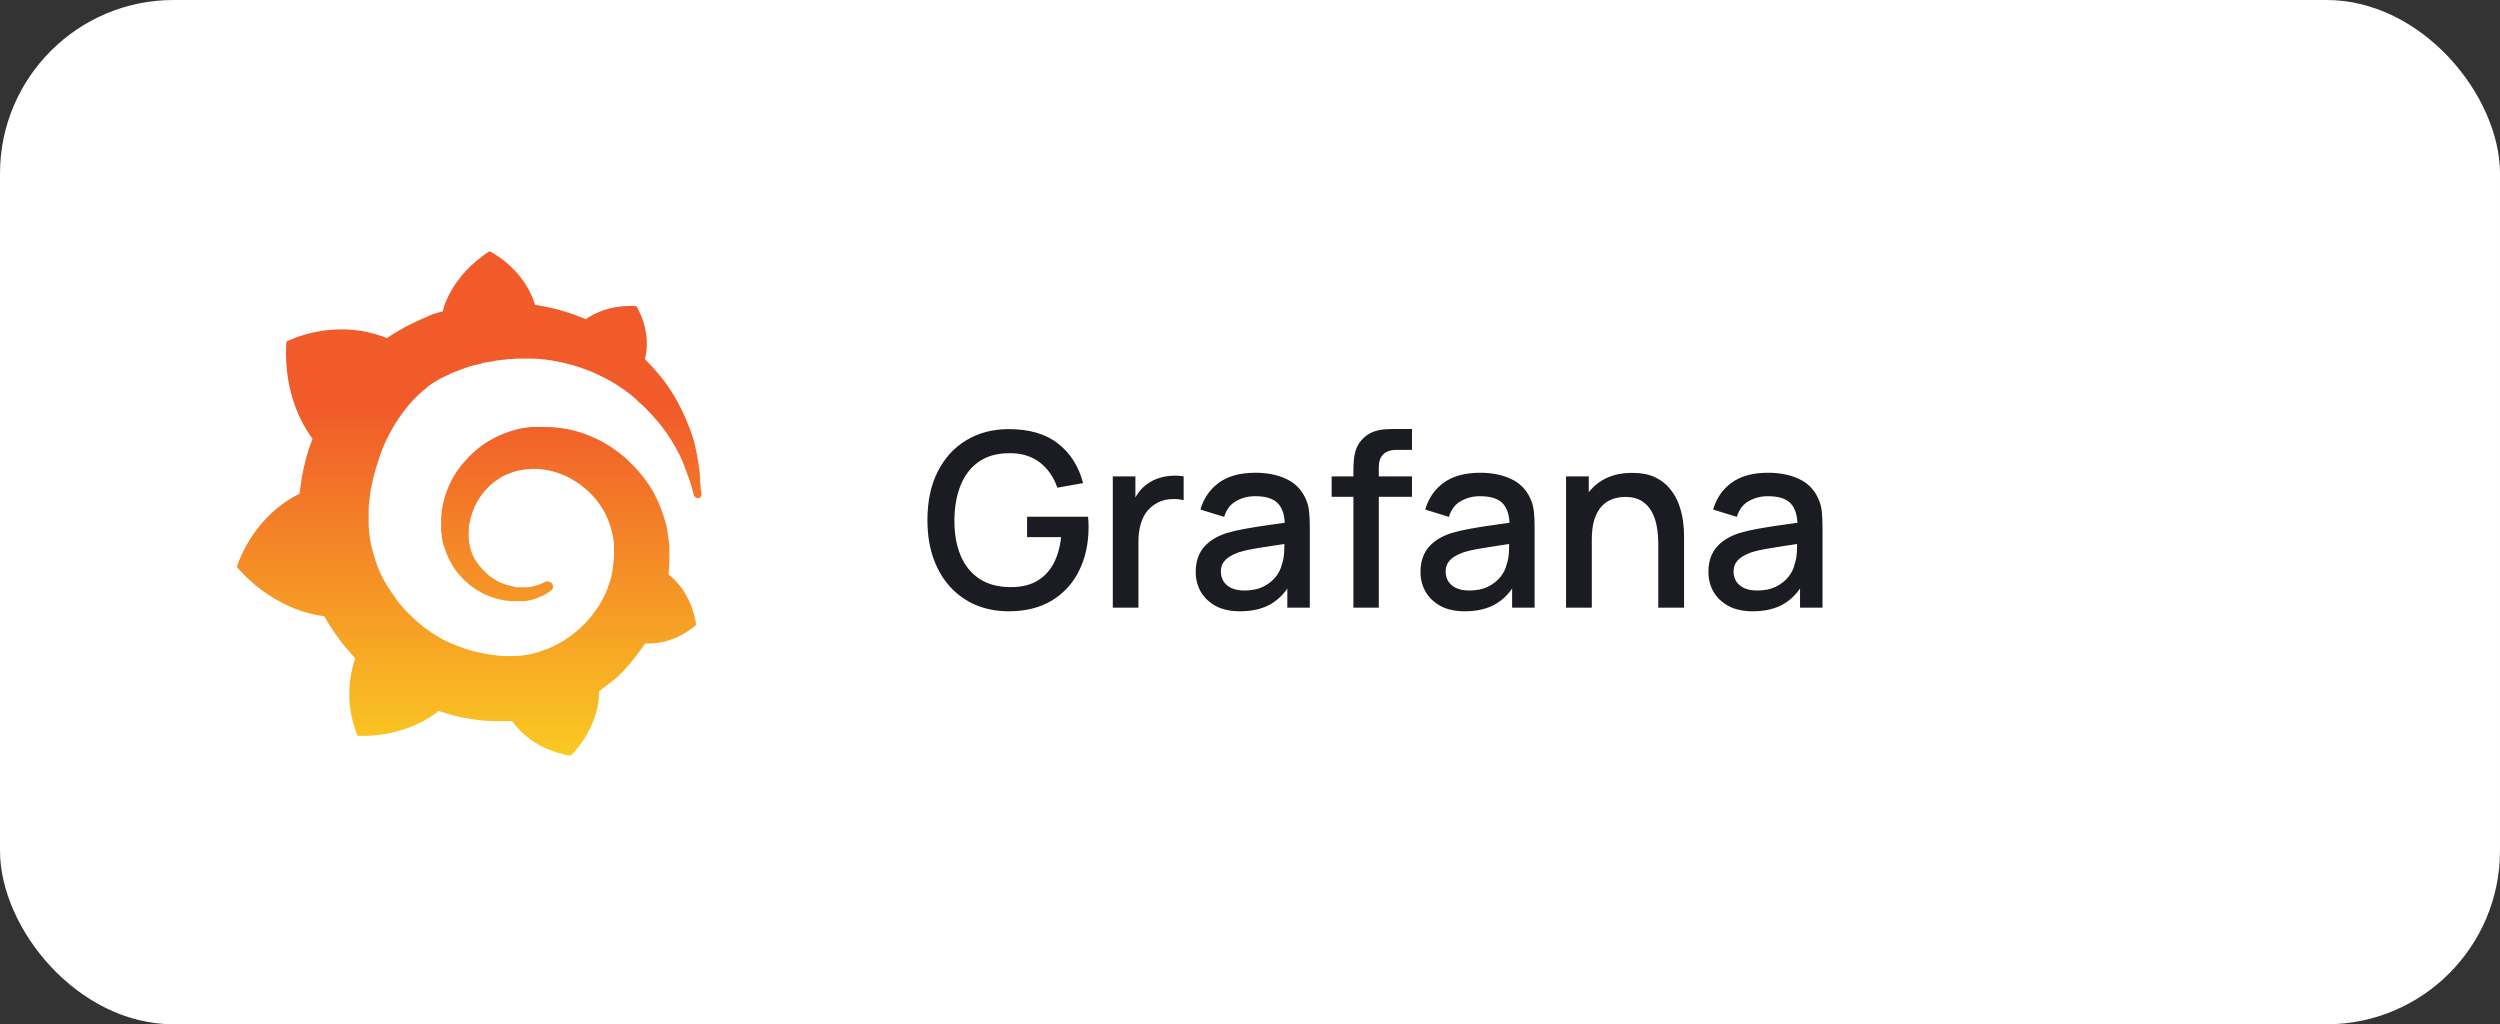 <svg width="144" height="59" viewBox="0 0 144 59" fill="none" xmlns="http://www.w3.org/2000/svg">
<rect x="0" y="0" width="144" height="59" fill="#333333" stroke="none"/>
<rect width="144" height="59" rx="10" fill="white"/>
<path d="M40.312 27.336C40.266 26.844 40.172 26.281 40.031 25.648C39.891 25.016 39.609 24.359 39.281 23.633C38.93 22.93 38.484 22.18 37.898 21.5C37.664 21.219 37.406 20.961 37.148 20.68C37.57 19.062 36.656 17.633 36.656 17.633C35.086 17.539 34.102 18.125 33.75 18.383C33.703 18.359 33.609 18.336 33.562 18.312C33.305 18.219 33.023 18.102 32.742 18.008C32.461 17.938 32.18 17.82 31.898 17.773C31.617 17.703 31.312 17.633 30.984 17.586C30.938 17.586 30.891 17.562 30.82 17.562C30.164 15.406 28.195 14.469 28.195 14.469C25.945 15.922 25.523 17.844 25.523 17.844C25.523 17.844 25.523 17.891 25.5 17.938C25.359 17.961 25.266 18.008 25.148 18.031C24.984 18.078 24.82 18.125 24.656 18.219L24.164 18.43C23.836 18.594 23.508 18.734 23.18 18.922C22.875 19.109 22.57 19.273 22.266 19.484C22.219 19.461 22.195 19.438 22.195 19.438C19.172 18.266 16.5 19.672 16.5 19.672C16.266 22.906 17.719 24.898 18 25.273C17.93 25.484 17.859 25.672 17.789 25.859C17.555 26.586 17.391 27.336 17.297 28.109C17.273 28.203 17.273 28.344 17.25 28.438C14.461 29.82 13.641 32.656 13.641 32.656C15.961 35.328 18.68 35.492 18.68 35.492C19.008 36.102 19.43 36.711 19.875 37.25C20.062 37.484 20.273 37.695 20.461 37.93C19.617 40.344 20.602 42.383 20.602 42.383C23.203 42.477 24.914 41.258 25.266 40.953C25.523 41.023 25.781 41.117 26.039 41.188C26.836 41.398 27.656 41.516 28.453 41.539H29.508C30.727 43.297 32.883 43.531 32.883 43.531C34.406 41.914 34.5 40.344 34.5 39.969V39.828C34.805 39.594 35.109 39.359 35.438 39.102C36.047 38.562 36.562 37.906 37.031 37.25C37.078 37.203 37.102 37.109 37.172 37.062C38.906 37.156 40.102 35.984 40.102 35.984C39.82 34.18 38.789 33.312 38.578 33.148L38.555 33.125L38.531 33.102L38.508 33.078C38.508 32.984 38.531 32.867 38.531 32.75C38.555 32.539 38.555 32.352 38.555 32.164V31.391C38.555 31.344 38.555 31.297 38.531 31.227L38.508 31.062L38.484 30.898C38.461 30.688 38.414 30.5 38.391 30.312C38.203 29.539 37.898 28.789 37.523 28.156C37.102 27.477 36.609 26.914 36.047 26.398C35.484 25.906 34.852 25.484 34.195 25.203C33.516 24.898 32.859 24.711 32.156 24.641C31.828 24.594 31.453 24.594 31.125 24.594H30.586C30.398 24.617 30.234 24.641 30.07 24.664C29.367 24.805 28.734 25.062 28.172 25.391C27.609 25.719 27.117 26.164 26.695 26.656C26.273 27.148 25.969 27.664 25.758 28.227C25.547 28.766 25.43 29.352 25.406 29.914V30.523C25.406 30.594 25.406 30.664 25.43 30.734C25.453 31.016 25.5 31.273 25.594 31.531C25.758 32.047 25.992 32.516 26.297 32.914C26.602 33.312 26.953 33.641 27.328 33.898C27.727 34.156 28.102 34.344 28.523 34.461C28.945 34.578 29.32 34.648 29.695 34.625H30.234C30.281 34.625 30.328 34.602 30.375 34.602C30.422 34.602 30.445 34.578 30.516 34.578C30.586 34.555 30.703 34.531 30.773 34.508C30.938 34.461 31.078 34.367 31.242 34.32C31.406 34.25 31.523 34.156 31.641 34.086C31.664 34.062 31.711 34.039 31.734 34.016C31.875 33.922 31.898 33.734 31.781 33.594C31.688 33.5 31.523 33.453 31.383 33.523C31.359 33.547 31.336 33.547 31.289 33.57C31.195 33.617 31.055 33.664 30.961 33.711C30.82 33.734 30.703 33.781 30.562 33.805C30.492 33.805 30.422 33.828 30.352 33.828H29.93H29.766C29.742 33.828 29.695 33.828 29.672 33.805C29.391 33.758 29.086 33.664 28.805 33.547C28.523 33.406 28.242 33.242 28.008 33.008C27.75 32.773 27.539 32.516 27.352 32.211C27.164 31.906 27.07 31.555 27.023 31.227C27 31.039 26.977 30.875 27 30.688V30.523V30.406C27 30.312 27.023 30.219 27.047 30.125C27.188 29.352 27.562 28.602 28.148 28.039C28.312 27.875 28.453 27.758 28.641 27.641C28.828 27.5 28.992 27.406 29.18 27.336C29.367 27.266 29.578 27.172 29.766 27.125C29.977 27.078 30.188 27.031 30.375 27.031C30.469 27.031 30.586 27.008 30.68 27.008H30.867H30.961C31.195 27.031 31.43 27.055 31.641 27.102C32.086 27.195 32.508 27.359 32.93 27.594C33.75 28.062 34.453 28.766 34.875 29.609C35.086 30.031 35.227 30.477 35.32 30.969C35.344 31.109 35.344 31.203 35.367 31.32V31.953C35.367 32.094 35.344 32.211 35.344 32.352C35.32 32.492 35.32 32.609 35.297 32.75C35.273 32.891 35.25 33.008 35.227 33.148C35.18 33.406 35.062 33.641 34.992 33.898C34.805 34.391 34.547 34.859 34.242 35.258C33.633 36.102 32.766 36.805 31.828 37.25C31.336 37.461 30.844 37.648 30.328 37.719C30.07 37.766 29.812 37.789 29.555 37.789H29.18H29.156C29.016 37.789 28.875 37.789 28.734 37.766C28.172 37.719 27.633 37.602 27.094 37.461C26.555 37.297 26.039 37.109 25.547 36.852C24.562 36.336 23.695 35.586 22.992 34.742C22.664 34.297 22.336 33.828 22.078 33.359C21.82 32.891 21.633 32.352 21.492 31.836C21.328 31.32 21.258 30.781 21.234 30.242V29.422C21.234 29.164 21.258 28.883 21.305 28.602C21.328 28.32 21.375 28.062 21.445 27.781C21.492 27.5 21.586 27.242 21.656 26.961C21.82 26.422 21.984 25.906 22.219 25.414C22.688 24.43 23.273 23.562 23.977 22.859C24.164 22.672 24.328 22.531 24.539 22.367C24.609 22.297 24.797 22.133 25.008 22.016C25.219 21.898 25.43 21.758 25.664 21.664C25.758 21.617 25.875 21.57 25.992 21.5C26.039 21.477 26.086 21.453 26.18 21.43C26.227 21.406 26.273 21.383 26.367 21.359C26.602 21.266 26.836 21.172 27.07 21.102C27.117 21.078 27.211 21.078 27.258 21.055C27.305 21.031 27.398 21.031 27.445 21.008C27.586 20.984 27.68 20.961 27.797 20.914C27.844 20.891 27.938 20.891 27.984 20.867C28.031 20.867 28.125 20.844 28.172 20.844C28.219 20.844 28.312 20.82 28.359 20.82L28.453 20.797L28.547 20.773C28.594 20.773 28.688 20.75 28.734 20.75C28.805 20.75 28.875 20.727 28.945 20.727C28.992 20.727 29.109 20.703 29.156 20.703C29.203 20.703 29.227 20.703 29.297 20.68H29.461C29.531 20.68 29.602 20.68 29.672 20.656H29.766H30.727C31.195 20.68 31.664 20.727 32.086 20.82C32.953 20.984 33.82 21.266 34.57 21.641C35.32 21.992 36.023 22.461 36.586 22.953C36.609 22.977 36.656 23 36.68 23.047C36.703 23.07 36.75 23.094 36.773 23.141C36.844 23.188 36.914 23.281 36.984 23.328C37.055 23.375 37.125 23.469 37.195 23.516C37.242 23.586 37.336 23.656 37.383 23.727C37.641 23.984 37.875 24.266 38.086 24.523C38.508 25.062 38.836 25.602 39.094 26.117C39.117 26.141 39.117 26.164 39.141 26.211C39.164 26.234 39.164 26.258 39.188 26.305C39.211 26.352 39.234 26.445 39.281 26.492C39.305 26.539 39.328 26.633 39.352 26.68C39.375 26.727 39.398 26.82 39.422 26.867C39.516 27.102 39.609 27.336 39.68 27.57C39.82 27.922 39.891 28.25 39.961 28.508C39.984 28.602 40.102 28.695 40.195 28.695C40.336 28.695 40.406 28.602 40.406 28.461C40.336 28.062 40.336 27.734 40.312 27.336Z" fill="url(#paint0_linear_352_6426)"/>
<path d="M58.103 35.21C57.426 35.21 56.803 35.093 56.234 34.86C55.665 34.622 55.17 34.277 54.75 33.824C54.33 33.371 54.003 32.821 53.77 32.172C53.537 31.523 53.42 30.786 53.42 29.96C53.42 28.873 53.618 27.939 54.015 27.16C54.412 26.376 54.962 25.774 55.667 25.354C56.372 24.929 57.184 24.717 58.103 24.717C59.288 24.717 60.233 24.992 60.938 25.543C61.647 26.094 62.13 26.854 62.387 27.825L60.903 28.091C60.698 27.489 60.366 27.008 59.909 26.649C59.452 26.29 58.878 26.108 58.187 26.103C57.473 26.098 56.878 26.257 56.402 26.579C55.931 26.901 55.576 27.354 55.338 27.937C55.1 28.516 54.979 29.19 54.974 29.96C54.969 30.73 55.086 31.404 55.324 31.983C55.562 32.557 55.919 33.005 56.395 33.327C56.876 33.649 57.473 33.812 58.187 33.817C58.761 33.826 59.253 33.721 59.664 33.502C60.079 33.278 60.408 32.951 60.651 32.522C60.894 32.093 61.05 31.565 61.12 30.94H59.16V29.764H62.674C62.683 29.848 62.69 29.96 62.695 30.1C62.7 30.235 62.702 30.322 62.702 30.359C62.702 31.292 62.522 32.125 62.163 32.858C61.804 33.591 61.281 34.167 60.595 34.587C59.909 35.002 59.078 35.21 58.103 35.21ZM64.097 35V27.44H65.399V29.274L65.217 29.036C65.311 28.793 65.432 28.572 65.581 28.371C65.731 28.166 65.903 27.998 66.099 27.867C66.29 27.727 66.503 27.62 66.736 27.545C66.974 27.466 67.217 27.419 67.464 27.405C67.712 27.386 67.95 27.398 68.178 27.44V28.812C67.931 28.747 67.656 28.728 67.352 28.756C67.053 28.784 66.778 28.88 66.526 29.043C66.288 29.197 66.099 29.384 65.959 29.603C65.824 29.822 65.726 30.067 65.665 30.338C65.605 30.604 65.574 30.886 65.574 31.185V35H64.097ZM71.427 35.21C70.868 35.21 70.398 35.107 70.02 34.902C69.642 34.692 69.356 34.417 69.159 34.076C68.968 33.731 68.873 33.353 68.873 32.942C68.873 32.559 68.94 32.223 69.076 31.934C69.211 31.645 69.412 31.4 69.677 31.199C69.944 30.994 70.27 30.828 70.657 30.702C70.993 30.604 71.374 30.518 71.799 30.443C72.223 30.368 72.669 30.298 73.135 30.233C73.607 30.168 74.073 30.102 74.535 30.037L74.004 30.331C74.013 29.738 73.887 29.3 73.626 29.015C73.369 28.726 72.925 28.581 72.296 28.581C71.899 28.581 71.535 28.674 71.204 28.861C70.872 29.043 70.641 29.346 70.51 29.771L69.145 29.351C69.332 28.702 69.687 28.187 70.21 27.804C70.737 27.421 71.437 27.23 72.309 27.23C72.986 27.23 73.574 27.347 74.073 27.58C74.578 27.809 74.946 28.173 75.18 28.672C75.301 28.919 75.376 29.181 75.403 29.456C75.431 29.731 75.445 30.028 75.445 30.345V35H74.15V33.271L74.403 33.495C74.09 34.074 73.691 34.505 73.206 34.79C72.725 35.07 72.132 35.21 71.427 35.21ZM71.686 34.013C72.102 34.013 72.459 33.941 72.757 33.796C73.056 33.647 73.296 33.458 73.478 33.229C73.66 33 73.779 32.762 73.835 32.515C73.915 32.291 73.959 32.039 73.969 31.759C73.983 31.479 73.99 31.255 73.99 31.087L74.466 31.262C74.004 31.332 73.584 31.395 73.206 31.451C72.828 31.507 72.484 31.563 72.177 31.619C71.873 31.67 71.603 31.733 71.365 31.808C71.164 31.878 70.984 31.962 70.826 32.06C70.671 32.158 70.548 32.277 70.454 32.417C70.366 32.557 70.322 32.727 70.322 32.928C70.322 33.124 70.371 33.306 70.469 33.474C70.567 33.637 70.716 33.768 70.916 33.866C71.117 33.964 71.374 34.013 71.686 34.013ZM77.956 35V27.174C77.956 26.983 77.963 26.78 77.977 26.565C77.991 26.346 78.031 26.131 78.096 25.921C78.166 25.706 78.281 25.51 78.439 25.333C78.63 25.123 78.841 24.974 79.069 24.885C79.298 24.796 79.524 24.745 79.748 24.731C79.977 24.717 80.187 24.71 80.378 24.71H81.33V25.914H80.448C80.103 25.914 79.844 26 79.671 26.173C79.503 26.341 79.419 26.581 79.419 26.894V35H77.956ZM76.703 28.616V27.44H81.33V28.616H76.703ZM84.375 35.21C83.815 35.21 83.346 35.107 82.968 34.902C82.59 34.692 82.303 34.417 82.107 34.076C81.915 33.731 81.82 33.353 81.82 32.942C81.82 32.559 81.887 32.223 82.023 31.934C82.158 31.645 82.359 31.4 82.625 31.199C82.891 30.994 83.217 30.828 83.605 30.702C83.941 30.604 84.321 30.518 84.746 30.443C85.17 30.368 85.616 30.298 86.083 30.233C86.554 30.168 87.021 30.102 87.483 30.037L86.951 30.331C86.96 29.738 86.834 29.3 86.573 29.015C86.316 28.726 85.873 28.581 85.243 28.581C84.846 28.581 84.482 28.674 84.151 28.861C83.819 29.043 83.588 29.346 83.458 29.771L82.093 29.351C82.279 28.702 82.634 28.187 83.157 27.804C83.684 27.421 84.384 27.23 85.257 27.23C85.933 27.23 86.521 27.347 87.021 27.58C87.525 27.809 87.893 28.173 88.127 28.672C88.248 28.919 88.323 29.181 88.351 29.456C88.379 29.731 88.393 30.028 88.393 30.345V35H87.098V33.271L87.35 33.495C87.037 34.074 86.638 34.505 86.153 34.79C85.672 35.07 85.079 35.21 84.375 35.21ZM84.634 34.013C85.049 34.013 85.406 33.941 85.705 33.796C86.003 33.647 86.244 33.458 86.426 33.229C86.608 33 86.727 32.762 86.783 32.515C86.862 32.291 86.906 32.039 86.916 31.759C86.93 31.479 86.937 31.255 86.937 31.087L87.413 31.262C86.951 31.332 86.531 31.395 86.153 31.451C85.775 31.507 85.432 31.563 85.124 31.619C84.82 31.67 84.55 31.733 84.312 31.808C84.111 31.878 83.931 31.962 83.773 32.06C83.619 32.158 83.495 32.277 83.402 32.417C83.313 32.557 83.269 32.727 83.269 32.928C83.269 33.124 83.318 33.306 83.416 33.474C83.514 33.637 83.663 33.768 83.864 33.866C84.064 33.964 84.321 34.013 84.634 34.013ZM95.516 35V31.283C95.516 30.989 95.491 30.688 95.439 30.38C95.393 30.067 95.299 29.778 95.159 29.512C95.024 29.246 94.831 29.031 94.579 28.868C94.331 28.705 94.007 28.623 93.606 28.623C93.344 28.623 93.097 28.667 92.864 28.756C92.63 28.84 92.425 28.978 92.248 29.169C92.075 29.36 91.937 29.612 91.835 29.925C91.737 30.238 91.688 30.618 91.688 31.066L90.778 30.723C90.778 30.037 90.906 29.433 91.162 28.91C91.419 28.383 91.788 27.972 92.269 27.678C92.749 27.384 93.33 27.237 94.011 27.237C94.534 27.237 94.973 27.321 95.328 27.489C95.682 27.657 95.969 27.879 96.189 28.154C96.412 28.425 96.583 28.721 96.7 29.043C96.816 29.365 96.895 29.68 96.938 29.988C96.98 30.296 97.001 30.567 97.001 30.8V35H95.516ZM90.204 35V27.44H91.513V29.624H91.688V35H90.204ZM100.959 35.21C100.399 35.21 99.93 35.107 99.552 34.902C99.174 34.692 98.887 34.417 98.691 34.076C98.499 33.731 98.404 33.353 98.404 32.942C98.404 32.559 98.471 32.223 98.607 31.934C98.742 31.645 98.943 31.4 99.209 31.199C99.475 30.994 99.801 30.828 100.189 30.702C100.525 30.604 100.905 30.518 101.33 30.443C101.754 30.368 102.2 30.298 102.667 30.233C103.138 30.168 103.605 30.102 104.067 30.037L103.535 30.331C103.544 29.738 103.418 29.3 103.157 29.015C102.9 28.726 102.457 28.581 101.827 28.581C101.43 28.581 101.066 28.674 100.735 28.861C100.403 29.043 100.172 29.346 100.042 29.771L98.677 29.351C98.863 28.702 99.218 28.187 99.741 27.804C100.268 27.421 100.968 27.23 101.841 27.23C102.517 27.23 103.105 27.347 103.605 27.58C104.109 27.809 104.477 28.173 104.711 28.672C104.832 28.919 104.907 29.181 104.935 29.456C104.963 29.731 104.977 30.028 104.977 30.345V35H103.682V33.271L103.934 33.495C103.621 34.074 103.222 34.505 102.737 34.79C102.256 35.07 101.663 35.21 100.959 35.21ZM101.218 34.013C101.633 34.013 101.99 33.941 102.289 33.796C102.587 33.647 102.828 33.458 103.01 33.229C103.192 33 103.311 32.762 103.367 32.515C103.446 32.291 103.49 32.039 103.5 31.759C103.514 31.479 103.521 31.255 103.521 31.087L103.997 31.262C103.535 31.332 103.115 31.395 102.737 31.451C102.359 31.507 102.016 31.563 101.708 31.619C101.404 31.67 101.134 31.733 100.896 31.808C100.695 31.878 100.515 31.962 100.357 32.06C100.203 32.158 100.079 32.277 99.986 32.417C99.897 32.557 99.853 32.727 99.853 32.928C99.853 33.124 99.902 33.306 100 33.474C100.098 33.637 100.247 33.768 100.448 33.866C100.648 33.964 100.905 34.013 101.218 34.013Z" fill="#1A1C22"/>
<defs>
<linearGradient id="paint0_linear_352_6426" x1="27" y1="50.084" x2="27" y2="23.561" gradientUnits="userSpaceOnUse">
<stop stop-color="#FCEE1F"/>
<stop offset="1" stop-color="#F15B2A"/>
</linearGradient>
</defs>
</svg>
